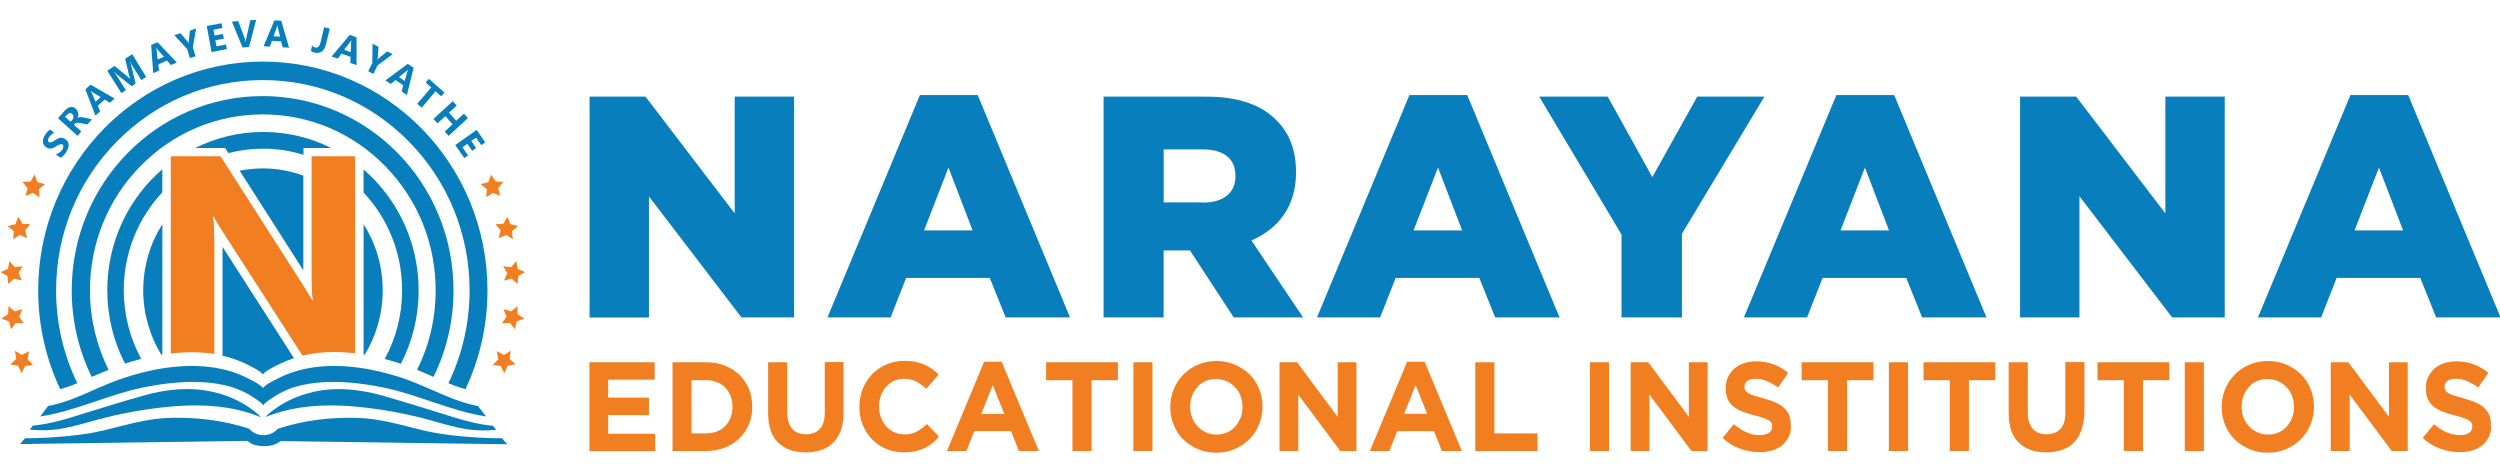 <svg width="180" height="34" viewBox="0 0 180 34" fill="none" xmlns="http://www.w3.org/2000/svg">
<g clip-path="url(#clip0_3105_41467)">
<path d="M36.351 31.797L36.152 31.555C35.099 31.555 34.033 31.492 32.992 31.39C32.137 31.302 31.294 31.188 30.464 30.985C28.84 30.592 27.39 30.136 25.705 30.085C23.784 30.035 21.838 30.262 20.003 30.87L19.953 30.922C19.433 31.467 18.503 31.467 17.995 30.922L17.946 30.87C16.112 30.262 14.165 30.035 12.245 30.085C10.559 30.137 9.108 30.592 7.485 30.985C6.655 31.188 5.799 31.302 4.957 31.39C3.903 31.492 2.85 31.555 1.796 31.555L1.449 31.973L17.785 31.744C17.846 31.744 17.995 31.885 18.057 31.923C18.169 31.986 18.28 32.024 18.404 32.05C18.751 32.138 19.173 32.151 19.519 32.075C19.804 32.012 20.027 31.885 20.201 31.758L36.524 31.987L36.352 31.797H36.351Z" fill="#087FBC"/>
<path fill-rule="evenodd" clip-rule="evenodd" d="M66.233 6.844H70.397L77.041 22.851H72.406L71.265 20.012H65.242L64.126 22.851H59.578L66.233 6.844ZM42.449 6.957H46.477L52.897 15.361V6.957H57.174V22.851H53.381L46.725 14.144V22.864H42.449V6.957ZM68.291 12.066L70.026 16.591H66.531L68.291 12.066ZM79.457 6.957H86.843C89.236 6.957 90.884 7.591 91.925 8.681C92.841 9.594 93.313 10.811 93.313 12.381V12.433C93.313 14.866 92.037 16.476 90.103 17.313L93.821 22.851H88.826L85.678 18.035H83.782V22.851H79.457V6.957ZM88.953 12.697C88.953 13.863 88.111 14.585 86.635 14.586V14.572H83.785V10.758H86.61C88.06 10.758 88.953 11.392 88.953 12.645V12.697ZM101.479 6.844H105.643L112.286 22.851H107.652L106.511 20.012H100.487L99.372 22.851H94.824L101.479 6.844ZM103.537 12.066L105.272 16.591H101.777L103.537 12.066ZM116.761 16.906L110.824 6.957H115.757L118.967 12.749L122.202 6.957H127.036L121.099 16.83V22.851H116.749V16.906H116.761ZM136.383 6.844H132.219L125.562 22.851H130.111L131.227 20.012H137.25L138.391 22.851H143.025L136.383 6.844ZM136.01 16.591L134.275 12.066L132.515 16.591H136.01ZM149.486 6.957H145.445V22.851H149.721V14.131L156.39 22.851H160.181V6.957H155.906V15.361L149.486 6.957ZM169.229 6.844H173.392L180.037 22.851H175.402L174.261 20.012H168.238L167.123 22.851H162.574L169.229 6.844ZM171.286 12.066L173.022 16.591H169.527L171.286 12.066Z" fill="#087FBC"/>
<path fill-rule="evenodd" clip-rule="evenodd" d="M67.129 31.912C66.957 32.051 66.771 32.178 66.56 32.266C66.349 32.368 66.126 32.444 65.891 32.495C65.642 32.546 65.37 32.571 65.072 32.571C64.614 32.571 64.192 32.482 63.796 32.317C63.4 32.153 63.064 31.912 62.779 31.621C62.495 31.329 62.271 30.973 62.11 30.581C61.949 30.176 61.875 29.757 61.875 29.301V29.288C61.875 28.831 61.961 28.401 62.11 28.008C62.271 27.615 62.494 27.26 62.779 26.956C63.064 26.652 63.412 26.423 63.808 26.247C64.204 26.069 64.652 25.98 65.122 25.98C65.42 25.98 65.68 26.005 65.915 26.056C66.151 26.107 66.374 26.171 66.572 26.259C66.771 26.347 66.944 26.449 67.117 26.564C67.279 26.689 67.439 26.816 67.576 26.969L66.696 27.996C66.448 27.767 66.2 27.59 65.953 27.462C65.704 27.336 65.42 27.272 65.097 27.272C64.837 27.272 64.589 27.324 64.366 27.425C64.142 27.526 63.957 27.666 63.796 27.855C63.634 28.033 63.511 28.248 63.424 28.489C63.337 28.73 63.288 28.984 63.288 29.263V29.275C63.288 29.555 63.337 29.807 63.424 30.048C63.51 30.289 63.634 30.506 63.796 30.682C63.957 30.859 64.142 31.012 64.366 31.114C64.59 31.214 64.837 31.278 65.098 31.278C65.457 31.278 65.754 31.215 66.002 31.075C66.25 30.936 66.498 30.758 66.734 30.53L67.601 31.43C67.465 31.62 67.303 31.773 67.129 31.912ZM60.002 31.862C60.238 31.621 60.424 31.318 60.548 30.962C60.672 30.608 60.734 30.177 60.734 29.669V26.07H59.383V29.733C59.383 30.253 59.259 30.633 59.023 30.887C58.788 31.14 58.453 31.267 58.032 31.267C57.61 31.267 57.275 31.14 57.041 30.874C56.805 30.608 56.681 30.215 56.681 29.695V26.083H55.305V29.733C55.305 30.684 55.541 31.394 56.024 31.862C56.507 32.331 57.163 32.572 58.007 32.572C58.416 32.572 58.8 32.509 59.135 32.395C59.482 32.281 59.767 32.103 60.002 31.862ZM42.438 26.082V32.47V32.483H47.172V31.228H43.788V29.885H46.725V28.629H43.788V27.337H47.135V26.082H42.438ZM53.242 31.557C53.54 31.266 53.763 30.937 53.924 30.544H53.925C54.086 30.151 54.173 29.733 54.16 29.276V29.263C54.16 28.807 54.087 28.389 53.924 28.009C53.764 27.616 53.541 27.285 53.243 26.994C52.946 26.703 52.599 26.487 52.189 26.323C51.781 26.158 51.335 26.082 50.851 26.082H48.422V32.47H50.85C51.334 32.47 51.78 32.394 52.188 32.23C52.598 32.064 52.944 31.848 53.242 31.557ZM52.739 29.288C52.739 29.01 52.69 28.756 52.603 28.516C52.516 28.275 52.38 28.072 52.219 27.907C52.057 27.743 51.859 27.604 51.623 27.514C51.389 27.426 51.141 27.375 50.855 27.375H49.789V31.203H50.856C51.129 31.203 51.389 31.152 51.623 31.064C51.859 30.974 52.057 30.835 52.219 30.671C52.38 30.505 52.504 30.303 52.603 30.062C52.69 29.833 52.739 29.568 52.739 29.288ZM72.791 31.039L73.361 32.471V32.47H74.798L72.121 26.047H70.857L68.18 32.471H69.581L70.15 31.039H72.791ZM71.479 27.73L70.648 29.809H72.309L71.479 27.73ZM78.593 32.47V27.387V27.375H80.489V26.082H75.32V27.375H77.217V32.47H78.593ZM81.602 26.082H82.978V32.47H81.602V26.082ZM89.959 31.619C90.257 31.316 90.492 30.96 90.653 30.567C90.814 30.162 90.901 29.744 90.901 29.287V29.274C90.901 28.818 90.815 28.388 90.653 27.994C90.492 27.602 90.269 27.247 89.972 26.955C89.674 26.664 89.327 26.435 88.918 26.258C88.521 26.081 88.075 25.992 87.592 25.992C87.109 25.992 86.661 26.082 86.254 26.258C85.844 26.436 85.498 26.664 85.2 26.968C84.902 27.272 84.667 27.627 84.506 28.02C84.344 28.413 84.258 28.843 84.258 29.3V29.313C84.258 29.769 84.344 30.2 84.506 30.593C84.667 30.986 84.89 31.341 85.188 31.633C85.484 31.924 85.832 32.152 86.241 32.329C86.638 32.507 87.084 32.595 87.567 32.595C88.051 32.595 88.497 32.507 88.905 32.329C89.315 32.152 89.662 31.924 89.959 31.619ZM89.46 29.287C89.46 29.008 89.409 28.755 89.323 28.515C89.236 28.273 89.099 28.057 88.926 27.881C88.753 27.704 88.554 27.551 88.319 27.449C88.083 27.349 87.836 27.285 87.562 27.285C87.278 27.285 87.03 27.335 86.794 27.437C86.57 27.539 86.372 27.678 86.212 27.868C86.05 28.045 85.914 28.261 85.828 28.502C85.741 28.742 85.691 28.996 85.691 29.274V29.287C85.691 29.566 85.741 29.82 85.828 30.06C85.914 30.301 86.051 30.517 86.224 30.694C86.397 30.871 86.596 31.023 86.82 31.125C87.042 31.226 87.302 31.29 87.588 31.29C87.86 31.29 88.108 31.24 88.344 31.138C88.579 31.036 88.777 30.897 88.939 30.706C89.099 30.53 89.223 30.314 89.323 30.073C89.421 29.832 89.459 29.579 89.459 29.3V29.287H89.46ZM93.476 28.414L96.5 32.47H97.665V26.082H96.314V30.012L93.389 26.082H92.125V32.47H93.476V28.414ZM103.815 32.471L103.245 31.039H100.604L100.035 32.471H98.633L101.312 26.047H102.576L105.253 32.472H103.815V32.471ZM101.098 29.797L101.928 27.732V27.73L102.758 29.797H101.098ZM106.219 26.082H107.595V31.203H110.706V32.47H106.219V26.082ZM115.848 26.082H114.473V32.47H115.848V26.082ZM121.785 32.47L118.761 28.414V32.47H117.41V26.082H118.674L121.599 30.012V26.082H122.95V32.47H121.785ZM128.328 32.049C128.527 31.885 128.687 31.668 128.799 31.427C128.911 31.186 128.973 30.895 128.936 30.604V30.592C128.936 30.312 128.899 30.072 128.812 29.868C128.725 29.679 128.601 29.502 128.428 29.349C128.266 29.197 128.056 29.07 127.808 28.968C127.56 28.854 127.274 28.766 126.966 28.677C126.692 28.601 126.469 28.538 126.296 28.487C126.11 28.424 125.974 28.373 125.874 28.309C125.775 28.246 125.701 28.184 125.664 28.107C125.626 28.031 125.602 27.942 125.602 27.841V27.828C125.602 27.676 125.664 27.537 125.8 27.435C125.936 27.322 126.134 27.27 126.408 27.27C126.68 27.27 126.94 27.321 127.212 27.435C127.474 27.549 127.746 27.701 128.031 27.892L128.75 26.84C128.428 26.574 128.08 26.371 127.696 26.231C127.312 26.091 126.89 26.016 126.432 26.016C126.11 26.016 125.812 26.067 125.552 26.155C125.279 26.244 125.056 26.384 124.859 26.548C124.672 26.726 124.523 26.928 124.412 27.157C124.301 27.384 124.251 27.651 124.251 27.942V27.955C124.251 28.272 124.301 28.538 124.399 28.753C124.499 28.969 124.647 29.146 124.821 29.285C125.007 29.426 125.217 29.539 125.478 29.641C125.726 29.743 126.023 29.831 126.333 29.907C126.606 29.97 126.816 30.034 126.978 30.097C127.138 30.148 127.274 30.211 127.362 30.275C127.448 30.325 127.51 30.388 127.548 30.465C127.584 30.528 127.597 30.617 127.597 30.705V30.718C127.597 30.908 127.522 31.06 127.362 31.161C127.2 31.276 126.977 31.326 126.692 31.326C126.346 31.326 126.01 31.251 125.713 31.111C125.416 30.971 125.118 30.782 124.833 30.541L124.027 31.529C124.399 31.884 124.821 32.137 125.279 32.302C125.738 32.467 126.209 32.556 126.68 32.556C127.026 32.556 127.336 32.517 127.61 32.429C127.882 32.34 128.13 32.214 128.328 32.049ZM132.99 27.387V32.47H131.615V27.375H129.719V26.082H134.887V27.375H132.99V27.387ZM137.375 26.082H136V32.47H137.375V26.082ZM141.764 27.387V32.47H140.389V27.375H138.492V26.082H143.66V27.375H141.764V27.387ZM149.322 31.862C149.557 31.621 149.743 31.318 149.867 30.962C149.991 30.608 150.065 30.177 150.078 29.669V26.07H148.702V29.733C148.702 30.253 148.578 30.633 148.343 30.887C148.107 31.14 147.773 31.267 147.351 31.267C146.929 31.267 146.596 31.14 146.36 30.874C146.124 30.608 146 30.215 146 29.695V26.083H144.625V29.733C144.625 30.684 144.86 31.394 145.344 31.862C145.826 32.331 146.483 32.572 147.326 32.572C147.736 32.572 148.119 32.509 148.454 32.395C148.801 32.281 149.087 32.103 149.322 31.862ZM154.296 27.387V32.47H152.92V27.375H151.023V26.082H156.192V27.375H154.296V27.387ZM158.681 26.082H157.305V32.47H158.681V26.082ZM166.357 30.567C166.195 30.96 165.96 31.316 165.662 31.619C165.365 31.924 165.018 32.152 164.609 32.329C164.2 32.507 163.754 32.595 163.27 32.595C162.786 32.595 162.34 32.507 161.944 32.329C161.535 32.152 161.188 31.924 160.891 31.633C160.593 31.341 160.369 30.986 160.209 30.593C160.047 30.2 159.961 29.769 159.961 29.313V29.3C159.961 28.843 160.047 28.413 160.209 28.02C160.369 27.627 160.605 27.272 160.903 26.968C161.2 26.664 161.547 26.436 161.956 26.258C162.366 26.082 162.812 25.992 163.294 25.992C163.778 25.992 164.224 26.081 164.621 26.258C165.03 26.435 165.377 26.664 165.675 26.955C165.972 27.247 166.195 27.602 166.356 27.994C166.518 28.388 166.605 28.818 166.605 29.274V29.287C166.605 29.744 166.517 30.162 166.357 30.567ZM165.03 28.515C165.116 28.755 165.166 29.008 165.166 29.287V29.3C165.166 29.579 165.128 29.832 165.03 30.073C164.93 30.314 164.806 30.53 164.646 30.706C164.484 30.897 164.286 31.036 164.05 31.138C163.815 31.24 163.567 31.29 163.294 31.29C163.009 31.29 162.749 31.226 162.526 31.125C162.303 31.023 162.104 30.871 161.931 30.694C161.758 30.517 161.621 30.301 161.535 30.06C161.447 29.82 161.398 29.566 161.398 29.287V29.274C161.398 28.996 161.447 28.742 161.535 28.502C161.621 28.261 161.757 28.045 161.919 27.868C162.079 27.678 162.278 27.539 162.501 27.437C162.737 27.335 162.985 27.285 163.269 27.285C163.542 27.285 163.79 27.349 164.026 27.449C164.261 27.551 164.46 27.704 164.633 27.881C164.806 28.057 164.942 28.273 165.03 28.515ZM172.204 32.47L169.179 28.414V32.47H167.816V26.082H169.081L172.006 30.012V26.082H173.356V32.47H172.204ZM178.739 32.049C178.937 31.885 179.097 31.668 179.209 31.427C179.321 31.186 179.383 30.895 179.345 30.604V30.592C179.345 30.312 179.309 30.072 179.221 29.868C179.135 29.679 179.011 29.502 178.838 29.349C178.676 29.197 178.465 29.07 178.218 28.968C177.969 28.854 177.685 28.766 177.375 28.677C177.102 28.601 176.879 28.538 176.706 28.487C176.52 28.424 176.383 28.373 176.284 28.309C176.185 28.246 176.11 28.184 176.073 28.107C176.036 28.031 176.012 27.942 176.012 27.841V27.828C176.012 27.676 176.074 27.537 176.21 27.435C176.346 27.322 176.544 27.27 176.817 27.27C177.09 27.27 177.35 27.321 177.623 27.435C177.883 27.549 178.156 27.701 178.441 27.892L179.159 26.84C178.838 26.574 178.491 26.371 178.106 26.231C177.722 26.091 177.299 26.016 176.842 26.016C176.52 26.016 176.222 26.067 175.962 26.155C175.69 26.244 175.466 26.384 175.268 26.548C175.082 26.726 174.933 26.928 174.822 27.157C174.711 27.384 174.66 27.651 174.66 27.942V27.955C174.66 28.272 174.71 28.538 174.809 28.753C174.908 28.969 175.057 29.146 175.23 29.285C175.416 29.426 175.628 29.539 175.888 29.641C176.136 29.743 176.433 29.831 176.743 29.907C177.015 29.97 177.226 30.034 177.387 30.097C177.547 30.148 177.685 30.211 177.771 30.275C177.858 30.325 177.92 30.388 177.957 30.465C177.995 30.528 178.007 30.617 178.007 30.705V30.718C178.007 30.908 177.933 31.06 177.771 31.161C177.61 31.276 177.387 31.326 177.102 31.326C176.755 31.326 176.42 31.251 176.123 31.111C175.826 30.971 175.528 30.782 175.243 30.541L174.438 31.529C174.809 31.884 175.23 32.137 175.69 32.302C176.148 32.467 176.619 32.556 177.09 32.556C177.437 32.556 177.747 32.517 178.019 32.429C178.291 32.34 178.539 32.214 178.739 32.049Z" fill="#F17F21"/>
<path d="M5.118 27.768C5.266 27.716 5.415 27.654 5.564 27.59C4.572 25.537 4.04 23.268 4.04 20.911C4.04 16.868 5.589 13.054 8.402 10.201C11.216 7.336 14.947 5.765 18.925 5.765C22.904 5.765 26.634 7.336 29.448 10.201C32.261 13.065 33.81 16.868 33.81 20.911C33.81 23.268 33.277 25.537 32.285 27.59C32.435 27.653 32.583 27.705 32.732 27.767C32.992 27.869 33.253 27.945 33.513 28.022C34.529 25.866 35.098 23.459 35.098 20.911C35.098 11.811 27.861 4.434 18.925 4.434C9.988 4.434 2.75 11.811 2.75 20.911C2.75 23.458 3.32 25.866 4.336 28.022C4.597 27.945 4.857 27.856 5.118 27.768Z" fill="#087FBC"/>
<path fill-rule="evenodd" clip-rule="evenodd" d="M18.443 1.43L17.935 3.381L17.464 3.42L16.695 1.556L17.154 1.519L17.637 2.811C17.662 2.888 17.674 2.938 17.687 3.001H17.699C17.699 2.947 17.709 2.892 17.719 2.829L17.724 2.798L18.022 1.456L18.443 1.43ZM15.233 3.75L16.336 3.535L16.274 3.206L15.58 3.332L15.506 2.901L16.113 2.787L16.051 2.445L15.444 2.559L15.37 2.141L16.014 2.014L15.952 1.672L14.887 1.875L15.233 3.75ZM14.12 2.051L14.12 2.051L13.674 2.203L13.588 2.976C13.575 3.013 13.575 3.065 13.588 3.127C13.538 3.039 13.513 3.001 13.501 2.988L13.004 2.393L12.547 2.532L13.476 3.534L13.674 4.18L14.084 4.054L13.885 3.407L14.12 2.051L14.121 2.051H14.12ZM12.73 4.496L12.309 4.686L12.011 4.357L11.404 4.636L11.453 5.079L11.032 5.269L10.883 3.243L11.342 3.039L12.73 4.496ZM10.176 5.766L10.524 5.537H10.525L9.521 3.902L9.012 4.232L9.284 5.398L9.289 5.417C9.313 5.5 9.336 5.583 9.371 5.677H9.358C9.297 5.614 9.235 5.55 9.16 5.487L8.243 4.751L7.723 5.094L8.739 6.703L9.061 6.488L8.503 5.601L8.462 5.536C8.397 5.435 8.322 5.32 8.231 5.195L8.243 5.183L8.429 5.373L9.483 6.21L9.767 6.018L9.445 4.688C9.433 4.638 9.409 4.562 9.358 4.448H9.371C9.426 4.57 9.489 4.673 9.546 4.765L9.569 4.802L10.176 5.766ZM8.255 7.094L8.255 7.094V7.095L8.255 7.094ZM8.255 7.094L7.909 7.398L7.537 7.169L7.041 7.614L7.214 8.02L6.868 8.324L6.148 6.436L6.52 6.094L8.255 7.094ZM6.299 8.958L6.621 8.59L5.978 8.451C5.959 8.451 5.94 8.448 5.921 8.445L5.921 8.445L5.921 8.445C5.902 8.441 5.884 8.438 5.866 8.438H5.754C5.716 8.438 5.692 8.438 5.654 8.451C5.625 8.461 5.603 8.472 5.583 8.481L5.583 8.481L5.568 8.488C5.605 8.438 5.618 8.375 5.629 8.312C5.642 8.248 5.642 8.197 5.629 8.134C5.618 8.084 5.592 8.021 5.568 7.97C5.543 7.919 5.506 7.868 5.456 7.83C5.208 7.602 4.924 7.665 4.626 8.007L4.18 8.514L5.58 9.782L5.853 9.465L5.32 8.983L5.394 8.895C5.406 8.888 5.416 8.882 5.425 8.876C5.435 8.87 5.444 8.863 5.456 8.857C5.468 8.857 5.481 8.854 5.493 8.85C5.506 8.847 5.518 8.844 5.53 8.844H5.63C5.667 8.844 5.704 8.844 5.742 8.857L6.299 8.958ZM4.016 11.115L4.363 11.356C4.425 11.331 4.5 11.28 4.562 11.204C4.624 11.141 4.686 11.064 4.748 10.975C4.797 10.9 4.846 10.811 4.884 10.722C4.921 10.633 4.946 10.558 4.946 10.468C4.946 10.38 4.934 10.304 4.896 10.228C4.859 10.151 4.797 10.088 4.71 10.024C4.648 9.975 4.586 9.949 4.524 9.936C4.462 9.911 4.4 9.911 4.338 9.924C4.279 9.936 4.22 9.96 4.161 9.984L4.161 9.984L4.153 9.987L4.132 10C4.077 10.033 4.02 10.067 3.954 10.101C3.923 10.125 3.892 10.144 3.864 10.161L3.864 10.161C3.847 10.171 3.832 10.181 3.819 10.19C3.781 10.215 3.743 10.228 3.707 10.241C3.668 10.253 3.632 10.253 3.607 10.253C3.57 10.253 3.545 10.241 3.521 10.227C3.496 10.215 3.483 10.19 3.471 10.165C3.459 10.139 3.459 10.114 3.459 10.075C3.459 10.05 3.471 10.012 3.483 9.975C3.494 9.94 3.516 9.907 3.537 9.873L3.545 9.86C3.557 9.848 3.569 9.833 3.581 9.818L3.581 9.818C3.594 9.801 3.607 9.785 3.619 9.772C3.645 9.733 3.669 9.709 3.707 9.683C3.726 9.67 3.741 9.657 3.756 9.645L3.756 9.645L3.756 9.645C3.771 9.632 3.787 9.619 3.805 9.607C3.843 9.582 3.88 9.568 3.917 9.557L3.595 9.328C3.545 9.366 3.483 9.416 3.434 9.467C3.403 9.499 3.372 9.54 3.338 9.585C3.318 9.613 3.296 9.641 3.273 9.67C3.211 9.747 3.173 9.835 3.137 9.924L3.128 9.953C3.106 10.029 3.086 10.098 3.086 10.176C3.086 10.253 3.099 10.329 3.137 10.405C3.173 10.468 3.235 10.544 3.31 10.595C3.408 10.671 3.52 10.709 3.632 10.697C3.743 10.697 3.867 10.646 4.004 10.558C4.028 10.545 4.052 10.53 4.076 10.514L4.076 10.514L4.076 10.514L4.076 10.514L4.076 10.514L4.076 10.514L4.076 10.514L4.076 10.514L4.076 10.514L4.076 10.514L4.076 10.514L4.076 10.514C4.101 10.498 4.127 10.482 4.153 10.468C4.202 10.443 4.252 10.418 4.288 10.405L4.288 10.405C4.326 10.392 4.363 10.38 4.4 10.38C4.438 10.38 4.475 10.38 4.5 10.406C4.524 10.418 4.537 10.443 4.549 10.468C4.562 10.494 4.562 10.519 4.562 10.558C4.562 10.583 4.549 10.621 4.536 10.658C4.528 10.683 4.516 10.707 4.501 10.735C4.493 10.75 4.484 10.767 4.475 10.785L4.471 10.791C4.41 10.865 4.349 10.939 4.276 10.988C4.202 11.052 4.115 11.09 4.016 11.115ZM4.685 8.413L5.082 8.767L5.206 8.628C5.268 8.565 5.292 8.489 5.292 8.413C5.292 8.337 5.255 8.274 5.206 8.21C5.082 8.096 4.958 8.121 4.821 8.273L4.685 8.413ZM7.25 6.993L6.681 6.65C6.644 6.625 6.594 6.588 6.544 6.536L6.532 6.55C6.569 6.601 6.594 6.639 6.618 6.702L6.878 7.324L7.25 6.994V6.993ZM11.352 3.584L11.799 4.091L11.353 4.282L11.278 3.61L11.241 3.445H11.253C11.268 3.465 11.28 3.484 11.292 3.503L11.292 3.503L11.292 3.503L11.292 3.503C11.312 3.533 11.329 3.561 11.352 3.584ZM20.353 3.408L20.811 3.433L20.253 1.494L19.757 1.469L18.977 3.331L19.435 3.357L19.583 2.938L20.241 2.977L20.353 3.408ZM20.166 2.635L20.004 1.988C19.992 1.937 19.98 1.886 19.98 1.811H19.968C19.96 1.84 19.953 1.874 19.945 1.907L19.945 1.907C19.94 1.931 19.935 1.954 19.93 1.976L19.694 2.61L20.166 2.635ZM23.175 3.709C23.312 3.608 23.411 3.431 23.472 3.177H23.473L23.746 2.062L23.337 1.961L23.076 3.063C23.002 3.342 22.878 3.469 22.693 3.418C22.605 3.393 22.53 3.355 22.469 3.279L22.383 3.671C22.457 3.723 22.543 3.76 22.643 3.785C22.853 3.836 23.027 3.811 23.175 3.709ZM25.672 4.687L25.225 4.535L25.238 4.092L24.587 3.863L24.318 4.219L23.871 4.067L25.186 2.508L25.672 2.684V4.687ZM25.276 3.078L25.25 3.749L24.778 3.584L25.2 3.039C25.238 3.001 25.264 2.951 25.289 2.9H25.301C25.297 2.922 25.294 2.943 25.29 2.961L25.29 2.961L25.29 2.961L25.29 2.962L25.29 2.962L25.29 2.962L25.29 2.962C25.282 3.006 25.276 3.041 25.276 3.078ZM28.271 3.901L27.18 4.711L26.883 5.32L26.512 5.13L26.808 4.535L26.82 3.152L27.254 3.369L27.204 4.142C27.204 4.147 27.202 4.157 27.199 4.173L27.199 4.173L27.199 4.173L27.199 4.174C27.195 4.2 27.187 4.243 27.179 4.306C27.217 4.256 27.254 4.218 27.279 4.192L27.874 3.698L28.27 3.901H28.271ZM28.915 6.574L29.299 6.842V6.84L29.783 4.876L29.361 4.598L27.75 5.789L28.134 6.042L28.482 5.764L29.039 6.144L28.915 6.574ZM29.136 5.828L29.322 5.181C29.331 5.145 29.346 5.11 29.362 5.069L29.362 5.069C29.369 5.052 29.376 5.035 29.383 5.016H29.372C29.363 5.026 29.354 5.036 29.344 5.046C29.315 5.078 29.285 5.112 29.248 5.13L28.727 5.549L29.136 5.828ZM31.357 6.575L31.766 6.93L32.001 6.664L30.873 5.676L30.651 5.942L31.047 6.296L30.043 7.475L30.365 7.754L31.357 6.575ZM32.303 9.783L32.017 9.466L32.587 8.946L32.067 8.363L31.497 8.883L31.211 8.566L32.599 7.285L32.885 7.602L32.327 8.109L32.847 8.692L33.405 8.185L33.691 8.502L32.303 9.783ZM32.781 10.442L33.426 11.379L33.699 11.189L33.302 10.606L33.649 10.354L33.996 10.86L34.281 10.657L33.934 10.15L34.281 9.91L34.653 10.454L34.938 10.252L34.318 9.352L32.781 10.442Z" fill="#087FBC"/>
<path fill-rule="evenodd" clip-rule="evenodd" d="M7.817 26.626C6.949 24.877 6.478 22.926 6.478 20.91C6.478 17.526 7.767 14.345 10.122 11.949C12.476 9.554 15.6 8.236 18.922 8.236C22.243 8.236 25.38 9.554 27.721 11.949C30.077 14.345 31.366 17.526 31.366 20.91C31.366 22.926 30.907 24.877 30.027 26.626C30.217 26.706 30.407 26.788 30.598 26.87L30.598 26.87C30.804 26.959 31.01 27.048 31.216 27.134C32.134 25.258 32.654 23.14 32.654 20.91C32.654 13.179 26.507 6.918 18.91 6.918C11.324 6.918 5.164 13.179 5.164 20.91C5.164 23.154 5.685 25.258 6.602 27.134L6.738 27.076L6.74 27.076C7.111 26.92 7.464 26.773 7.817 26.626ZM35.493 30.658C34.513 30.569 33.547 30.315 32.605 30.024C32.294 29.927 31.984 29.83 31.673 29.733C30.31 29.308 28.946 28.883 27.574 28.491C25.938 28.034 24.202 27.832 22.529 28.225C21.611 28.44 20.72 28.807 19.938 29.34C19.715 29.492 19.491 29.657 19.282 29.847C19.258 29.866 19.233 29.896 19.206 29.928C19.168 29.973 19.128 30.02 19.087 30.042L19.07 30.05C19.072 30.049 19.074 30.048 19.076 30.047C19.08 30.046 19.084 30.044 19.087 30.042C19.28 29.956 19.473 29.883 19.678 29.821C22.131 28.972 24.872 29.111 27.399 29.492C28.391 29.644 29.383 29.847 30.362 30.087C30.707 30.176 31.048 30.273 31.387 30.369L31.387 30.369C32.412 30.661 33.425 30.949 34.513 30.987C34.923 31 35.319 30.987 35.729 30.95L35.493 30.659V30.658ZM17.944 29.339C18.179 29.491 18.39 29.656 18.601 29.846C18.626 29.866 18.655 29.899 18.685 29.933C18.729 29.982 18.775 30.033 18.811 30.049C18.712 30.011 18.61 29.973 18.508 29.934C18.406 29.896 18.304 29.858 18.204 29.82C15.75 28.971 13.011 29.11 10.483 29.491C9.492 29.643 8.5 29.833 7.52 30.086C7.156 30.176 6.797 30.277 6.439 30.377C5.433 30.658 4.438 30.936 3.368 30.974C2.96 30.987 2.55 30.974 2.141 30.935L2.364 30.644C3.344 30.556 4.323 30.301 5.265 30.01C5.589 29.91 5.913 29.81 6.237 29.709C7.595 29.288 8.948 28.868 10.309 28.49C11.945 28.021 13.68 27.831 15.353 28.224C16.27 28.426 17.163 28.807 17.944 29.339Z" fill="#087FBC"/>
<path d="M34.416 29.237C33.846 29.123 33.288 28.958 32.744 28.756C31.454 28.273 30.227 27.628 28.913 27.197C27.352 26.69 25.716 26.348 24.079 26.348C22.728 26.348 21.353 26.576 20.138 27.184C19.99 27.26 19.084 27.678 18.936 27.944C18.788 27.678 17.883 27.26 17.734 27.184C16.519 26.575 15.143 26.348 13.792 26.348C12.144 26.348 10.52 26.691 8.959 27.197C7.645 27.615 6.418 28.273 5.129 28.756C4.583 28.958 4.026 29.124 3.455 29.237L2.898 29.985C5.377 29.617 7.844 28.4 10.261 27.907C11.822 27.59 13.446 27.399 15.044 27.551C15.788 27.628 16.544 27.78 17.238 28.071C17.56 28.21 17.883 28.362 18.168 28.566C18.292 28.641 18.788 28.946 18.924 29.148C18.936 29.161 18.936 29.174 18.948 29.187C18.948 29.174 18.961 29.161 18.974 29.149C19.122 28.946 19.618 28.641 19.73 28.566C20.026 28.375 20.336 28.21 20.659 28.071C21.353 27.78 22.097 27.628 22.853 27.551C24.451 27.399 26.075 27.59 27.637 27.907C30.066 28.4 32.52 29.617 34.999 29.985L34.416 29.237Z" fill="#087FBC"/>
<path d="M13.784 25.358C14.329 25.358 14.886 25.395 15.432 25.484V18.019C15.432 16.928 15.408 16.117 15.346 15.585H15.382C15.519 15.864 15.767 16.281 16.126 16.827L21.777 25.599C22.534 25.421 23.302 25.344 24.071 25.344C24.567 25.344 25.075 25.383 25.571 25.433V11.25H22.435V19.564C22.435 20.591 22.46 21.276 22.522 21.631H22.484C22.261 21.225 22.014 20.82 21.741 20.401L15.878 11.25H12.297V25.458C12.78 25.396 13.288 25.358 13.784 25.358Z" fill="#F17F21"/>
<path fill-rule="evenodd" clip-rule="evenodd" d="M16.199 10.641L16.447 11.021C17.24 10.819 18.083 10.705 18.938 10.705C19.954 10.705 20.921 10.856 21.851 11.148V10.654H23.846C22.372 9.919 20.698 9.5 18.95 9.5C17.191 9.501 15.53 9.919 14.055 10.655H16.199V10.642V10.641ZM11.688 13.847V12.188C9.259 14.279 7.723 17.409 7.723 20.894C7.723 22.796 8.18 24.595 8.999 26.179C9.383 26.052 9.767 25.939 10.164 25.837C9.371 24.366 8.912 22.68 8.912 20.894C8.912 18.169 9.966 15.685 11.688 13.847ZM26.176 13.86V12.199C28.593 14.29 30.142 17.408 30.142 20.907C30.142 22.821 29.683 24.608 28.865 26.192C28.481 26.066 28.097 25.951 27.7 25.849C28.494 24.392 28.952 22.707 28.952 20.907C28.952 18.169 27.898 15.697 26.176 13.86Z" fill="#087FBC"/>
<path fill-rule="evenodd" clip-rule="evenodd" d="M21.84 12.645V19.463L17.254 12.29C17.787 12.188 18.357 12.125 18.927 12.125C19.955 12.125 20.935 12.315 21.84 12.645ZM10.312 20.906C10.312 19.144 10.821 17.509 11.689 16.141V25.532C11.677 25.532 11.664 25.535 11.652 25.538L11.652 25.538C11.639 25.542 11.626 25.545 11.613 25.545C10.796 24.2 10.312 22.604 10.312 20.906ZM26.18 16.141V25.532C26.192 25.532 26.205 25.535 26.218 25.539L26.218 25.539C26.23 25.542 26.242 25.545 26.254 25.545C27.084 24.201 27.555 22.604 27.555 20.906C27.555 19.144 27.047 17.509 26.18 16.141ZM16.023 25.611V17.777H16.024L21.167 25.787C20.807 25.902 20.462 26.041 20.126 26.206C20.109 26.215 20.082 26.228 20.047 26.245C19.779 26.376 19.055 26.73 18.924 26.966C18.793 26.73 18.069 26.376 17.801 26.245C17.766 26.228 17.739 26.215 17.722 26.206C17.189 25.94 16.607 25.75 16.023 25.611Z" fill="#087FBC"/>
<path fill-rule="evenodd" clip-rule="evenodd" d="M1.613 13.09L2.197 13.065L2.493 12.57L2.692 13.115L3.25 13.255L2.803 13.622L2.853 14.205L2.369 13.888L1.837 14.104L1.985 13.546L1.613 13.09ZM0.547 16.273L1.104 16.146L1.327 15.602L1.612 16.108L2.182 16.146L1.81 16.578L1.947 17.147L1.426 16.919L0.943 17.224L0.993 16.641L0.547 16.273ZM0.572 19.363L0.039 19.591L0.534 19.87L0.584 20.453L1.018 20.06L1.576 20.199L1.34 19.667L1.626 19.173L1.068 19.237L0.683 18.793L0.572 19.363ZM0.102 22.939L0.584 22.622L0.61 22.039L1.056 22.419L1.601 22.254L1.39 22.799L1.712 23.281L1.142 23.243L0.795 23.699L0.646 23.142L0.102 22.939ZM1.167 25.841L0.746 26.234L1.303 26.336L1.551 26.868L1.811 26.348L2.381 26.285L1.985 25.867L2.097 25.284L1.576 25.55L1.08 25.258L1.167 25.841Z" fill="#F17F21"/>
<path fill-rule="evenodd" clip-rule="evenodd" d="M36.242 13.09L35.672 13.065L35.362 12.57L35.163 13.115L34.605 13.255L35.052 13.622L35.015 14.205L35.486 13.888L36.019 14.104L35.87 13.546L36.242 13.09ZM37.308 16.273L36.75 16.146L36.54 15.602L36.242 16.108L35.672 16.146L36.044 16.578L35.908 17.147L36.44 16.919L36.924 17.224L36.862 16.641L37.308 16.273ZM37.281 19.363L37.813 19.591L37.317 19.87L37.267 20.453L36.846 20.06L36.289 20.199L36.524 19.667L36.227 19.173L36.797 19.237L37.169 18.793L37.281 19.363ZM37.752 22.939L37.268 22.622L37.255 22.039L36.809 22.419L36.251 22.254L36.463 22.799L36.141 23.281L36.711 23.243L37.069 23.699L37.206 23.142L37.752 22.939ZM36.699 25.841L37.121 26.234L36.551 26.336L36.315 26.868L36.043 26.348L35.473 26.285L35.881 25.867L35.77 25.284L36.279 25.55L36.775 25.258L36.699 25.841Z" fill="#F17F21"/>
</g>
<defs>
<clipPath id="clip0_3105_41467">
<rect width="180" height="33" fill="white" transform="translate(0 0.5)"/>
</clipPath>
</defs>
</svg>
